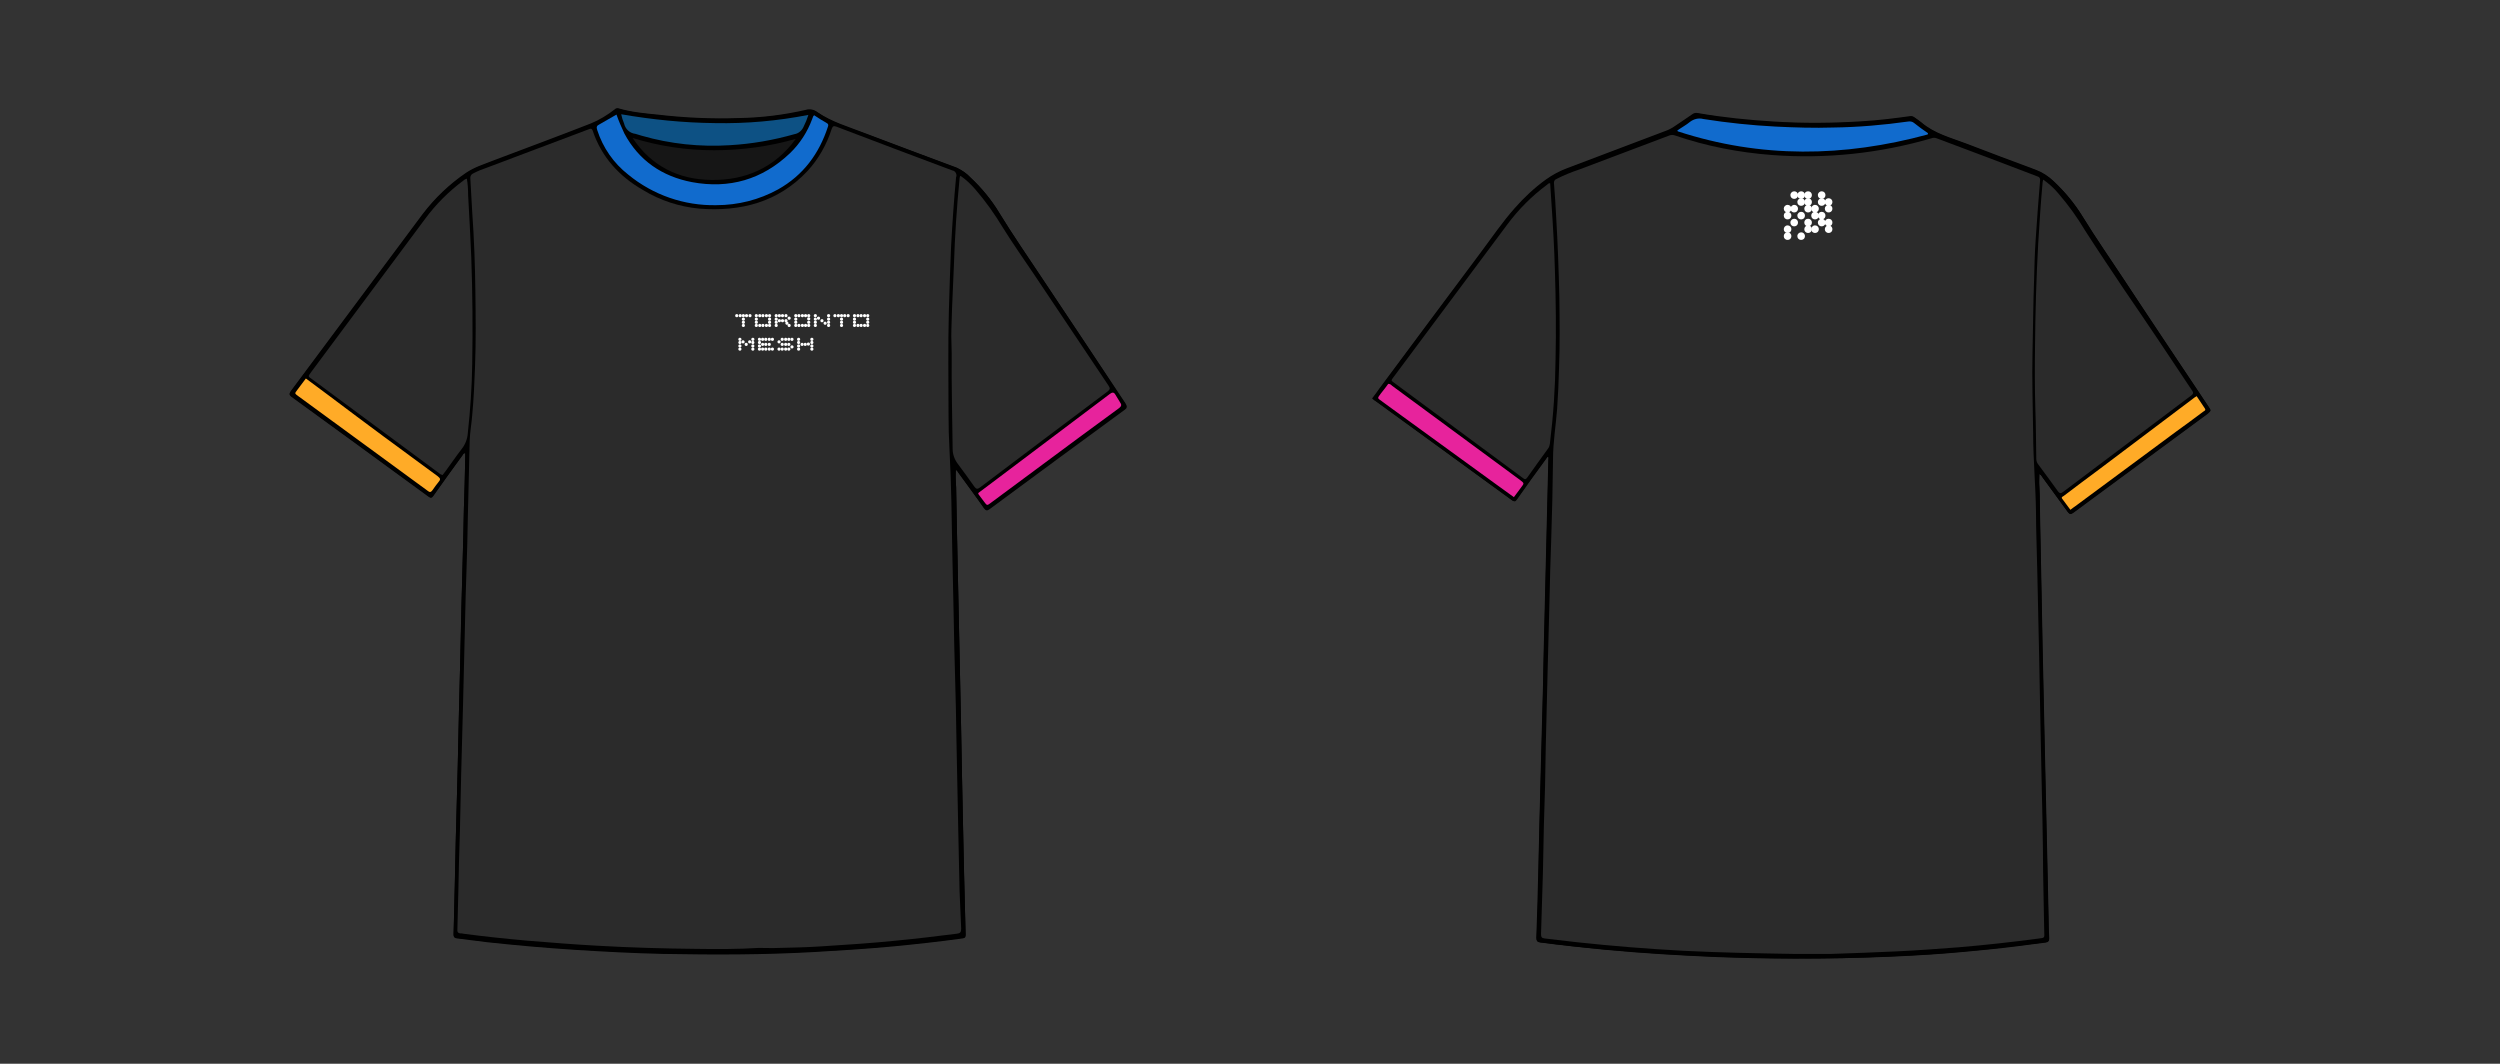 <?xml version="1.0" encoding="utf-8"?>
<!-- Generator: Adobe Illustrator 25.3.1, SVG Export Plug-In . SVG Version: 6.00 Build 0)  -->
<svg version="1.1" id="Layer_1" xmlns="http://www.w3.org/2000/svg" xmlns:xlink="http://www.w3.org/1999/xlink" x="0px" y="0px"
	 viewBox="0 0 792 337" style="enable-background:new 0 0 792 337;" xml:space="preserve">
<rect x="0" y="0" width="792" height="337" fill="#333333" stroke="none"/>
<style type="text/css">
	.st0{fill:#E7239C;}
	.st1{fill:#2B2B2B;}
	.st2{fill:#116BCD;}
	.st3{fill:#0D5184;}
	.st4{fill:#161616;}
	.st5{fill:#FFAB27;}
	.st6{fill:#FFFFFF;}
</style>
<g id="Shirt_and_Colour">
	<g id="Black_Base">
		<path d="M330.4,88.5c-4.6-6.9-9.4-13.8-13.7-20.9c-2.5-4.2-5.6-7.9-9.1-11.2c-1.2-1.3-2.7-2.4-4.3-3.1c-9.8-3.7-19.5-7.3-29.3-11
			c-5.1-1.9-10.3-3.4-14.9-6.6c-1-0.8-2.4-1-3.6-0.7c-7,1.6-14.2,2.4-21.4,2.6c-8.6,0.3-17.2-0.1-25.7-1.1c-4.1-0.5-8.3-0.8-12.4-2
			c-0.4-0.1-0.8,0-1.1,0.3c-2.3,1.9-4.9,3.4-7.6,4.5c-10.2,4-20.5,7.8-30.8,11.7c-2.9,1.1-6,2-8.7,3.9c-5.3,3.6-10,8-13.8,13.1
			c-8.9,11.9-17.8,23.8-26.6,35.7L92.2,124c-0.4,0.6-0.8,1,0.1,1.7c14.5,10.5,29,21.1,43.5,31.7c0.7,0.5,1,0.4,1.5-0.3
			c3-4.3,6.1-8.6,9.2-12.8c0.2-0.3,0.3-0.7,0.9-0.7c0,0.4,0,0.8,0,1.1c-0.1,2.9-0.1,5.9-0.2,8.8c-0.2,5.1-0.3,10.3-0.4,15.5
			c-0.2,7.6-0.4,15.1-0.6,22.7c-0.2,5.9-0.3,11.9-0.4,17.8c-0.1,5.3-0.3,10.6-0.4,15.9c-0.1,6-0.3,11.9-0.4,17.9
			c-0.2,7.5-0.4,14.9-0.6,22.4c-0.2,10.1-0.5,20.2-0.7,30.3c0,0.9,0.3,1.2,1.1,1.3c3.2,0.4,6.4,0.8,9.6,1.2c9.2,1,18.4,1.8,27.6,2.4
			c9.4,0.6,18.8,1.1,28.2,1.3c15.9,0.3,31.9,0.3,47.8-0.6c8.4-0.5,16.8-1,25.2-1.8c7.2-0.7,14.5-1.5,21.7-2.5c0.8-0.1,1.1-0.4,1-1.2
			c-0.1-2.7-0.1-5.4-0.2-8.2c-0.2-7-0.3-14-0.5-21c-0.1-6.4-0.3-12.8-0.4-19.1c-0.1-7.1-0.3-14.2-0.4-21.3
			c-0.1-6.3-0.3-12.5-0.4-18.8c-0.1-6.3-0.3-12.5-0.4-18.7c-0.1-6.3-0.3-12.6-0.4-18.9c-0.1-5.2-0.2-10.5-0.3-15.7
			c-0.1-1.8-0.2-3.6-0.1-5.5c0.4,0.2,0.6,0.5,0.8,0.9c2.7,3.7,5.5,7.4,8.1,11.2c0.6,0.8,1,0.9,1.8,0.3c14.2-10.5,28.5-21,42.7-31.4
			c0.9-0.6,0.9-1,0.3-1.9C347.8,114.6,339.1,101.6,330.4,88.5z"/>
		<path d="M699.7,128.9c-8.8-13.3-17.7-26.5-26.5-39.8c-4.4-6.7-9-13.2-13.2-20.1c-2.6-4.2-5.7-8.1-9.4-11.5
			c-1.6-1.5-3.5-2.7-5.5-3.5c-7.3-2.7-14.7-5.4-22-8.3c-5-1.9-10.2-3.2-14.4-6.8c-0.7-0.6-1.5-1-2.2-1.6c-0.4-0.3-0.9-0.4-1.4-0.3
			c-4.9,0.7-9.9,1.3-14.9,1.6c-9.4,0.6-18.8,0.6-28.1,0.1c-8.1-0.4-16.2-1.3-24.2-2.7c-0.6-0.1-1.2,0-1.7,0.4
			c-2.1,1.4-4.2,2.8-6.2,4.2c-0.5,0.4-1.1,0.7-1.8,0.9c-10.6,4-21.1,8-31.7,12c-2.4,0.9-4.7,2.1-6.7,3.6c-3.6,2.6-6.8,5.7-9.8,9
			c-4,4.5-7.3,9.4-10.9,14.2c-10.7,14.3-21.5,28.7-32.1,43c-0.7,1-1.4,2-2.2,3c0.4,0.4,0.8,0.7,1.2,0.9
			c14.3,10.4,28.6,20.8,42.9,31.2c0.8,0.6,1.2,0.6,1.7-0.2c3-4.3,6.1-8.6,9.2-12.8c0.2-0.3,0.3-0.6,0.7-0.7c0.3,0.3,0.1,0.7,0.1,1.1
			c-0.1,4.1-0.2,8.1-0.3,12.2l-0.6,24.6l-0.6,25c-0.1,5.8-0.3,11.7-0.4,17.6l-0.6,22.7c-0.2,8.2-0.5,16.4-0.6,24.6
			s-0.3,16.5-0.7,24.7c0,0.9,0.3,1.3,1.2,1.4c6.8,0.9,13.7,1.6,20.6,2.3c11.7,1.1,23.5,1.8,35.3,2.3c8.3,0.3,16.6,0.5,24.9,0.5
			c9.9,0,19.9-0.2,29.8-0.6c4.3-0.2,8.7-0.4,13-0.7c6.2-0.4,12.3-1,18.4-1.6s12.1-1.4,18.1-2.2c0.8-0.1,1.1-0.5,1.1-1.3
			c-0.1-2.3-0.2-4.5-0.2-6.8c-0.1-6.1-0.3-12.2-0.4-18.3l-0.5-22.2c-0.1-6-0.3-12-0.4-18c-0.2-9.2-0.4-18.4-0.6-27.6
			c-0.1-6.9-0.3-13.9-0.4-20.8c-0.1-6.7-0.3-13.3-0.4-20c-0.1-3.2,0-6.3-0.2-9.5c-0.1-1.3,0-2.6,0-3.9c0.4,0.2,0.7,0.5,0.9,0.9
			c2.7,3.7,5.4,7.4,8.1,11.1c0.5,0.7,0.9,0.9,1.7,0.3c14.2-10.5,28.4-20.9,42.6-31.4C700.5,130.1,700.5,130.1,699.7,128.9z"/>
	</g>
	<path d="M356.5,127.7c0.6,0.9,0.5,1.3-0.3,1.9c-14.3,10.4-28.5,20.9-42.7,31.5c-0.8,0.6-1.2,0.5-1.8-0.3c-2.7-3.7-5.4-7.4-8.1-11.2
		c-0.2-0.4-0.5-0.7-0.8-0.9c-0.1,1.8-0.1,3.6,0.1,5.5c0.1,5.2,0.2,10.4,0.3,15.7c0.1,6.3,0.3,12.6,0.4,18.9s0.3,12.5,0.4,18.7
		s0.3,12.5,0.4,18.8c0.1,7.1,0.3,14.2,0.4,21.3c0.1,6.4,0.3,12.8,0.4,19.1c0.1,7,0.3,14,0.5,21c0.1,2.7,0.1,5.4,0.2,8.2
		c0,0.8-0.2,1.1-1,1.2c-7.2,1-14.5,1.8-21.7,2.5c-8.4,0.8-16.8,1.4-25.2,1.8c-15.9,0.9-31.9,0.9-47.8,0.6
		c-9.4-0.2-18.8-0.7-28.2-1.3c-9.2-0.6-18.4-1.4-27.6-2.4c-3.2-0.4-6.4-0.8-9.6-1.2c-0.9-0.1-1.2-0.4-1.1-1.3
		c0.3-10.1,0.5-20.2,0.7-30.3c0.2-7.5,0.4-14.9,0.6-22.4c0.1-6,0.3-11.9,0.4-17.9c0.1-5.3,0.3-10.6,0.4-15.9
		c0.2-5.9,0.3-11.8,0.4-17.8c0.2-7.6,0.4-15.1,0.6-22.7c0.1-5.2,0.2-10.3,0.4-15.5c0.1-2.9,0.1-5.9,0.2-8.8c0-0.4,0-0.8,0-1.1
		c-0.6,0-0.7,0.4-0.9,0.7c-3.1,4.3-6.1,8.6-9.2,12.8c-0.5,0.7-0.8,0.8-1.5,0.3c-14.5-10.6-29-21.1-43.5-31.7
		c-0.9-0.6-0.5-1.1-0.1-1.7l15.1-20.3c8.9-11.9,17.7-23.8,26.6-35.7c3.9-5.1,8.5-9.5,13.8-13.1c2.7-1.8,5.7-2.7,8.7-3.9
		c10.3-3.9,20.6-7.7,30.8-11.7c2.7-1.1,5.3-2.7,7.6-4.5c0.3-0.3,0.7-0.4,1.1-0.3c4,1.2,8.2,1.6,12.4,2c8.5,1,17.1,1.4,25.7,1.1
		c7.2-0.1,14.3-1,21.3-2.6c1.2-0.4,2.6-0.1,3.6,0.7c4.5,3.1,9.8,4.6,14.9,6.6c9.8,3.7,19.5,7.4,29.3,11c1.6,0.8,3.1,1.8,4.3,3.1
		c3.6,3.3,6.6,7.1,9.1,11.2c4.4,7.1,9.1,13.9,13.7,20.9C339.1,101.6,347.8,114.6,356.5,127.7z M354.5,129.2c0.8-0.6,0.9-1.1,0.3-1.9
		c-0.6-0.7-1.1-1.5-1.5-2.4c-0.5-0.9-0.9-1-1.8-0.3c-11.9,9-23.8,17.9-35.7,26.9l-6,4.5c0,0.1,0.1,0.2,0.1,0.4l1.8,2.4
		c0.9,1.2,0.9,1.2,2.1,0.3l27.8-20.6C346,135.5,350.2,132.3,354.5,129.2L354.5,129.2z M350.8,124c0.8-0.6,0.9-1,0.3-1.8
		c-8-11.8-15.9-23.7-23.8-35.6c-3.3-4.9-6.7-9.7-9.8-14.7c-2.6-4.3-5.5-8.4-8.8-12.2c-1.4-1.5-2.9-2.9-4.6-4.2
		c-0.2,0.2-0.4,0.5-0.3,0.8c-0.8,9.2-1.4,18.3-1.8,27.5c-0.1,2.3-0.2,4.6-0.3,6.9c-0.2,4.5-0.4,9-0.5,13.5c-0.1,2.6,0.1,5.2,0.1,7.8
		c-0.1,10,0.2,20.1,0.3,30.1c0,1.7,0.5,3.3,1.6,4.6c1.8,2.4,3.6,4.8,5.3,7.3c0.6,0.9,1,0.9,1.8,0.2
		C323.9,144.2,337.3,134.1,350.8,124z M303.1,295.9c1.1-0.1,1.4-0.5,1.4-1.6c-0.2-3.9-0.2-7.8-0.4-11.7c-0.1-6.2-0.3-12.3-0.4-18.5
		c-0.2-9.9-0.5-19.9-0.6-29.8c-0.1-6.2-0.2-12.5-0.4-18.7c-0.2-7.2-0.3-14.5-0.5-21.7c-0.1-6.1-0.3-12.3-0.4-18.4
		c-0.2-11-0.3-21.9-0.9-32.9c-0.2-3.6-0.3-7.2-0.3-10.8c0-11-0.2-22,0.1-32.9c0.2-6.8,0.4-13.7,0.7-20.5c0.4-7.4,0.8-14.8,1.6-22.2
		c0.3-0.8-0.2-1.7-1-1.9c-0.1,0-0.2,0-0.2-0.1c-12.3-4.6-24.5-9.2-36.8-13.9c-0.8-0.3-1.1-0.2-1.4,0.7c-1.5,5-4.2,9.6-7.7,13.4
		c-9.3,9.9-21.2,12.9-34.2,11.9c-6.3-0.6-12.4-2.6-17.9-5.9c-7.5-4.3-13-10.4-15.9-18.7c-0.3-0.9-0.7-0.8-1.4-0.5l-32.1,12.2
		c-1.6,0.5-3.1,1.2-4.5,1.9c-0.6,0.3-0.9,0.9-0.8,1.5c0.2,3.6,0.4,7.2,0.6,10.7c0.5,8.3,0.8,16.6,1,25c0.1,7.9,0.2,15.8-0.1,23.7
		c-0.2,5.2-0.4,10.4-0.9,15.6c-0.2,2.7-0.7,5.3-0.8,8c-0.2,8.3-0.4,16.6-0.6,24.9c-0.1,5.3-0.2,10.5-0.4,15.8
		c-0.2,6-0.3,11.9-0.5,17.9c-0.2,8.2-0.4,16.4-0.6,24.7c-0.2,7.5-0.4,15-0.6,22.5c-0.2,6-0.3,12-0.4,18c-0.2,6.4-0.3,12.9-0.5,19.3
		c-0.1,3.9-0.2,7.9-0.3,11.8c0,0.9,0.3,1.3,1.1,1.3c0.3,0,0.6,0,0.8,0.1c6.7,0.9,13.4,1.6,20.2,2.2c7.4,0.7,14.8,1.2,22.2,1.6
		c10.4,0.6,20.9,0.9,31.4,1c6.6,0.1,13.2,0.1,19.8-0.3c2.2,0,4.3,0,6.5,0c4.5-0.1,8.9-0.3,13.4-0.5c7.8-0.4,15.6-1,23.5-1.8
		C290.2,297.5,296.6,296.7,303.1,295.9z M262.3,40.1c0.1-0.4,0.3-0.8-0.2-1c-1.4-0.8-2.9-1.7-4.3-2.5c-0.1,0.1-0.2,0.2-0.3,0.4
		c-0.1,0.3-0.2,0.5-0.3,0.8c-1.5,4.1-3.9,7.8-7,10.8C241.4,57,231,60,219.1,57.8c-9.4-1.8-16.8-6.8-21.4-15.4c-1-1.9-1.8-4-2.5-6
		c-1.9,1.1-3.6,2.2-5.4,3.1c-0.9,0.5-1,1-0.7,1.8c1.8,5.5,5.3,10.4,9.8,14.1c7.8,6.5,17.7,9.9,27.9,9.7c6.8,0,13.6-1.7,19.6-5
		C254.4,55.6,259.5,48.7,262.3,40.1z M254.7,40.1c0.6-1.2,1.1-2.4,1.5-3.7c-9.7,2-19.7,2.8-29.6,2.6c-10-0.2-19.9-1.1-29.7-2.8
		c0.2,1,0.5,2,0.9,2.9c0.4,1.7,1.8,3.1,3.6,3.3c0.7,0.2,1.3,0.4,2,0.6c9.1,2.6,18.5,3.6,27.9,3c6.9-0.4,13.8-1.6,20.5-3.5
		C253.1,42.2,254.2,41.3,254.7,40.1L254.7,40.1z M252.1,44c-8.4,2.3-17.2,3.5-25.9,3.6c-8.8,0-17.5-1.3-25.8-3.8
		c5.9,9,14.6,13.2,24.9,13.3C236.1,57.2,245.5,53.2,252.1,44z M149.5,115.3c0.2-11.2,0.2-22.5-0.3-33.8c-0.3-6.5-0.6-13.1-0.9-19.6
		c0-1.8-0.1-3.5-0.4-5.2c-0.4,0.1-0.8,0.3-1.1,0.6c-4.6,3.4-8.7,7.5-12.1,12.1c-12,16.1-24,32.3-36,48.4c-1.2,1.7-1.3,1.4,0.4,2.6
		l40,29.6c0.3,0.3,0.7,0.5,1.1,0.6c0.3-0.4,0.6-0.8,1-1.3c1.7-2.4,3.3-4.8,5.1-7c1.1-1.4,1.8-3.2,1.9-5
		C148.9,129.9,149.4,122.6,149.5,115.3z M139,152.6c0.7-0.8,0.4-1.2-0.3-1.7c-11.5-8.5-22.9-16.9-34.4-25.4l-7.5-5.5l-2.7,3.6
		c-0.9,1.1-0.8,1.1,0.3,2l24.3,17.7c5.6,4.1,11.2,8.2,16.8,12.3c0.6,0.5,1,0.5,1.5-0.2C137.6,154.4,138.3,153.5,139,152.6z"/>
	<path class="st0" d="M354.8,127.4c0.6,0.8,0.5,1.3-0.3,1.9c-4.3,3.1-8.5,6.3-12.8,9.4l-27.8,20.6c-1.2,0.9-1.2,0.9-2.1-0.3
		l-1.8-2.4c0-0.1-0.1-0.2-0.1-0.4l6-4.5c11.9-9,23.8-17.9,35.7-26.9c0.8-0.6,1.3-0.6,1.8,0.3C353.8,125.8,354.3,126.6,354.8,127.4z"
		/>
	<path class="st1" d="M351.2,122.2c0.6,0.9,0.4,1.2-0.3,1.8c-13.5,10.1-26.9,20.2-40.4,30.4c-0.8,0.6-1.2,0.6-1.8-0.2
		c-1.7-2.4-3.5-4.9-5.3-7.3c-1-1.3-1.6-3-1.6-4.6c-0.1-10-0.4-20.1-0.3-30.1c0-2.6-0.2-5.2-0.1-7.8c0.1-4.5,0.3-9,0.5-13.5
		c0.1-2.3,0.2-4.6,0.3-6.9c0.3-9.2,0.9-18.4,1.8-27.5c0-0.3,0.1-0.6,0.3-0.8c1.7,1.2,3.2,2.6,4.6,4.2c3.3,3.8,6.2,7.9,8.8,12.2
		c3.1,5,6.5,9.8,9.8,14.7C335.3,98.5,343.2,110.3,351.2,122.2z"/>
	<path class="st1" d="M304.5,294.2c0,1.1-0.3,1.5-1.4,1.6c-6.4,0.8-12.9,1.6-19.3,2.2c-7.8,0.8-15.6,1.3-23.5,1.8
		c-4.5,0.3-8.9,0.4-13.4,0.5c-2.2,0.1-4.3,0-6.5,0c-6.6,0.4-13.2,0.4-19.8,0.3c-10.5-0.1-20.9-0.4-31.4-1c-7.4-0.4-14.8-1-22.2-1.6
		c-6.7-0.6-13.5-1.3-20.2-2.2c-0.3-0.1-0.6-0.1-0.8-0.1c-0.9,0-1.2-0.5-1.1-1.3c0.1-3.9,0.2-7.9,0.3-11.8c0.1-6.5,0.3-12.9,0.5-19.3
		c0.1-6,0.3-12,0.4-18c0.2-7.5,0.4-15,0.6-22.5c0.2-8.2,0.4-16.4,0.6-24.7c0.1-6,0.3-11.9,0.5-17.9c0.2-5.3,0.3-10.5,0.4-15.8
		c0.2-8.3,0.4-16.6,0.6-24.9c0.1-2.7,0.6-5.3,0.8-8c0.5-5.2,0.7-10.4,0.9-15.6c0.3-7.9,0.2-15.8,0.1-23.7c-0.1-8.3-0.4-16.6-1-25
		c-0.2-3.6-0.4-7.2-0.6-10.7c-0.1-0.6,0.3-1.3,0.8-1.5c1.5-0.8,3-1.4,4.5-1.9l32.1-12.1c0.7-0.3,1.1-0.4,1.4,0.5
		c2.8,8.3,8.4,14.4,15.9,18.7c5.4,3.3,11.5,5.3,17.9,5.9c13,1,24.9-2,34.2-11.9c3.5-3.8,6.1-8.4,7.7-13.4c0.3-0.8,0.6-1,1.4-0.7
		c12.3,4.7,24.5,9.3,36.8,13.9c0.8,0.1,1.4,0.9,1.3,1.8c0,0.1,0,0.2-0.1,0.2c-0.7,7.4-1.2,14.8-1.6,22.2c-0.3,6.8-0.5,13.7-0.7,20.5
		c-0.3,11-0.1,22-0.1,32.9c0,3.6,0.1,7.2,0.3,10.8c0.6,10.9,0.7,21.9,0.9,32.9c0.1,6.1,0.3,12.3,0.4,18.4c0.1,7.2,0.3,14.5,0.5,21.7
		c0.2,6.2,0.3,12.5,0.4,18.7c0.2,9.9,0.4,19.9,0.6,29.8c0.1,6.2,0.3,12.3,0.4,18.5C304.2,286.4,304.3,290.3,304.5,294.2z"/>
	<path class="st2" d="M262.1,39.1c0.4,0.3,0.3,0.7,0.2,1c-2.8,8.6-7.8,15.4-15.8,19.9c-6,3.3-12.7,5-19.6,5
		c-10.1,0.2-20-3.2-27.9-9.7c-4.6-3.6-8-8.5-9.8-14.1c-0.3-0.9-0.2-1.4,0.7-1.8c1.8-1,3.5-2,5.4-3.1c0.7,2,1.6,4.1,2.5,6
		c4.6,8.6,12,13.6,21.4,15.4c11.8,2.2,22.3-0.8,31.1-9.2c3.1-3,5.5-6.7,7-10.8c0.1-0.3,0.2-0.5,0.3-0.8c0.1-0.1,0.2-0.3,0.3-0.4
		C259.2,37.4,260.7,38.3,262.1,39.1z"/>
	<path class="st3" d="M256.1,36.4c-0.4,1.3-0.9,2.5-1.5,3.7c-0.5,1.2-1.6,2.2-2.9,2.4c-6.7,1.9-13.5,3.1-20.5,3.5
		c-9.4,0.6-18.9-0.4-27.9-3c-0.7-0.2-1.3-0.4-2-0.6c-1.8-0.2-3.2-1.5-3.6-3.3c-0.4-0.9-0.7-1.9-0.9-2.9c9.8,1.7,19.7,2.7,29.7,2.8
		C236.5,39.2,246.4,38.3,256.1,36.4z"/>
	<path class="st4" d="M226.2,47.6c8.8,0,17.5-1.2,25.9-3.6c-6.6,9.1-16,13.2-26.8,13c-10.3-0.1-19-4.4-24.9-13.3
		C208.7,46.3,217.4,47.6,226.2,47.6z"/>
	<path class="st1" d="M149.3,81.5c0.4,11.3,0.5,22.5,0.3,33.8c-0.1,7.3-0.6,14.6-1.4,21.9c-0.1,1.8-0.8,3.6-1.9,5
		c-1.8,2.3-3.4,4.7-5.1,7c-0.3,0.4-0.7,0.9-1,1.3c-0.4-0.1-0.8-0.3-1.1-0.6l-40-29.6c-1.7-1.2-1.6-0.9-0.4-2.6
		c12-16.1,24-32.3,36-48.4c3.4-4.6,7.5-8.7,12.1-12.1c0.3-0.3,0.7-0.5,1.1-0.6c0.3,1.7,0.4,3.5,0.4,5.2
		C148.7,68.4,149,75,149.3,81.5z"/>
	<path class="st5" d="M138.7,150.9c0.7,0.6,1,0.9,0.3,1.7c-0.7,0.9-1.4,1.8-2,2.7c-0.5,0.7-0.9,0.7-1.5,0.2
		c-5.6-4.1-11.2-8.2-16.8-12.3l-24.2-17.7c-1.2-0.9-1.2-0.8-0.3-2l2.7-3.6l7.4,5.5C115.7,134,127.2,142.5,138.7,150.9z"/>
	<path d="M699.7,128.9c0.8,1.2,0.8,1.2-0.4,2.1c-14.2,10.4-28.4,20.9-42.6,31.4c-0.8,0.6-1.1,0.4-1.7-0.3c-2.7-3.7-5.4-7.4-8.1-11.1
		c-0.2-0.4-0.5-0.7-0.9-0.9c0,1.4-0.1,2.7,0,3.9c0.2,3.2,0.1,6.3,0.2,9.5c0.2,6.7,0.3,13.3,0.4,20c0.2,6.9,0.3,13.9,0.4,20.8
		c0.2,9.2,0.4,18.4,0.6,27.6c0.1,6,0.3,12,0.4,18l0.5,22.2c0.1,6.1,0.3,12.2,0.4,18.3c0,2.3,0.1,4.5,0.2,6.8c0,0.8-0.3,1.2-1.1,1.3
		c-6,0.8-12,1.5-18.1,2.2c-6.1,0.6-12.3,1.2-18.4,1.6c-4.3,0.3-8.7,0.5-13,0.7c-9.9,0.5-19.9,0.7-29.8,0.6c-8.3,0-16.6-0.2-24.9-0.5
		c-11.8-0.5-23.5-1.2-35.3-2.3c-6.9-0.6-13.7-1.4-20.6-2.3c-0.9-0.1-1.2-0.5-1.2-1.4c0.3-8.2,0.5-16.4,0.7-24.7s0.4-16.4,0.6-24.6
		l0.6-22.7c0.2-5.9,0.3-11.7,0.4-17.6l0.6-25l0.6-24.6c0.1-4.1,0.2-8.1,0.3-12.2c0-0.4,0.1-0.8-0.1-1.1c-0.4,0.1-0.5,0.4-0.7,0.7
		c-3.1,4.3-6.2,8.5-9.2,12.8c-0.6,0.8-1,0.8-1.7,0.2c-14.3-10.4-28.5-20.8-42.9-31.2c-0.4-0.3-0.8-0.6-1.2-0.9c0.8-1,1.5-2,2.2-3
		c10.7-14.4,21.4-28.8,32.1-43.1c3.6-4.8,6.9-9.7,10.9-14.2c2.9-3.3,6.2-6.4,9.8-9c2.1-1.5,4.3-2.7,6.7-3.6c10.6-4,21.1-8,31.7-12
		c0.6-0.2,1.2-0.6,1.8-0.9c2.1-1.4,4.2-2.8,6.2-4.2c0.5-0.4,1.1-0.5,1.7-0.4c8,1.4,16.1,2.2,24.2,2.7c9.4,0.6,18.8,0.5,28.1-0.1
		c5-0.3,9.9-0.9,14.9-1.6c0.5-0.1,1,0,1.4,0.3c0.7,0.5,1.5,1,2.2,1.6c4.2,3.6,9.4,4.9,14.4,6.8c7.3,2.8,14.7,5.6,22,8.3
		c2.1,0.8,3.9,2,5.5,3.5c3.6,3.4,6.8,7.2,9.4,11.5c4.2,6.8,8.8,13.4,13.2,20.1C681.9,102.4,690.8,115.7,699.7,128.9z M698,130.4
		c0.3-0.2,0.9-0.4,0.5-1c-0.8-1.3-1.7-2.6-2.7-4c-0.5,0.4-0.9,0.6-1.3,0.9L665,148.6c-3.7,2.8-7.5,5.6-11.2,8.4
		c-0.3,0.2-0.9,0.4-0.5,0.9c0.8,1.2,1.7,2.3,2.6,3.5c0.6-0.4,1.1-0.7,1.5-1.1l31.9-23.6C692.2,134.7,695.1,132.6,698,130.4z
		 M694.3,125.2c0.6-0.5,0.7-0.8,0.2-1.4c-7.1-10.6-14.2-21.3-21.3-31.9c-4.2-6.3-8.5-12.5-12.5-18.9c-2.5-4.2-5.3-8.1-8.5-11.8
		c-1.4-1.6-3.1-3.1-4.8-4.4c-0.1,0.5-0.1,0.7-0.2,0.9c-0.7,6.5-1,13-1.4,19.5c-0.6,10.7-0.9,21.4-1,32.2c-0.1,6.7-0.1,13.3,0.1,20
		c0.2,5.3,0.2,10.6,0.3,15.9c0,0.6,0.2,1.2,0.6,1.7c2.1,2.9,4.2,5.7,6.3,8.6c0.5,0.6,0.8,0.8,1.5,0.2
		C667.1,145.7,680.7,135.4,694.3,125.2L694.3,125.2z M645.3,297.4c2.6-0.4,2.4,0.1,2.3-2.7c-0.2-8.5-0.4-17-0.6-25.5
		c-0.2-7.1-0.3-14.1-0.4-21.2c-0.1-6.4-0.3-12.9-0.4-19.3c-0.2-7-0.3-13.9-0.4-20.9c-0.2-9.1-0.4-18.3-0.6-27.4
		c-0.1-6.1-0.4-12.2-0.4-18.3c0-8.4-0.8-16.7-0.9-25.1c0-8.5-0.3-17.1-0.2-25.6c0.2-7.7,0.1-15.4,0.5-23.1c0.2-4.2,0.3-8.4,0.5-12.6
		c0.4-6.3,0.9-12.5,1.4-18.8c0.1-0.5-0.2-1-0.8-1.2c-10.7-4-21.3-8-32-12.1c-0.5-0.2-1.1-0.2-1.6,0c-16.4,4.9-33.6,6.7-50.6,5.3
		c-10.4-0.7-20.8-2.8-30.7-6.2c-0.5-0.2-1.2-0.2-1.7,0c-9.5,3.6-19.1,7.2-28.6,10.8c-2.5,0.8-4.9,1.8-7.2,3
		c-0.6,0.3-0.9,0.8-0.8,1.4c0.2,3.6,0.5,7.2,0.7,10.7c0.5,8.4,0.8,16.8,1,25.3c0.1,7.5,0.2,15-0.1,22.5c-0.1,4.3-0.3,8.6-0.6,12.9
		c-0.3,5.3-1.2,10.6-1.3,15.9c-0.1,8.8-0.4,17.6-0.6,26.4c-0.2,5.9-0.3,11.7-0.5,17.6c-0.2,7.6-0.4,15.1-0.6,22.7
		c-0.2,8.1-0.5,16.2-0.6,24.4c-0.2,8.4-0.4,16.7-0.6,25.1c-0.1,4.9-0.2,9.8-0.3,14.7c-0.2,6.6-0.3,13.1-0.6,19.6
		c0,0.9,0.2,1.2,1.1,1.4c3.4,0.4,6.9,0.8,10.3,1.2c11.1,1.2,22.3,2,33.5,2.7c11.7,0.7,23.4,0.9,35.1,1c4,0.1,8,0,11.9,0
		c6.9-0.2,13.7-0.5,20.6-0.8c6.6-0.3,13.2-0.8,19.8-1.3C628.8,299.4,637,298.5,645.3,297.4L645.3,297.4z M610.7,42.6
		c0-0.1,0.1-0.2,0.1-0.4c-1.5-1.1-3.1-2.2-4.6-3.3c-0.5-0.4-1.1-0.5-1.8-0.4c-7.9,1.1-15.8,1.8-23.7,1.9c-6.1,0.1-12.2,0-18.3-0.3
		c-7.7-0.4-15.3-1.2-22.9-2.4c-1.4-0.4-3-0.1-4.2,0.9c-1.3,1-2.7,1.8-4,2.7l0.1,0.3C557.8,50.2,584.2,49.8,610.7,42.6z M492.9,113.8
		c0.2-9.3,0.1-18.6-0.2-27.9c-0.2-7.2-0.6-14.3-1-21.5c-0.1-2.1-0.3-4.2-0.4-6.2c-0.6-0.2-0.8,0.3-1.1,0.5
		c-4.7,3.5-8.9,7.7-12.4,12.4c-12.1,16.2-24.2,32.5-36.3,48.7c-0.2,0.3-0.5,0.5-0.4,1c0.2,0.2,0.5,0.4,0.8,0.6
		c13.6,10,27.1,20.1,40.7,30.1c0.7,0.5,1,0.4,1.5-0.2c2.2-3.1,4.4-6.1,6.6-9.2c0.3-0.4,0.5-0.9,0.5-1.4
		C492.2,131.7,492.8,122.8,492.9,113.8z M481.9,154.4c1-1.3,1-1.3-0.3-2.3l-40.5-29.9c-0.4-0.3-0.7-0.6-1.2-0.6c-0.8,1-1.5,2-2.3,3
		c-1.2,1.6-1.3,1.3,0.4,2.6l0.1,0.1l36.2,26.4l5.4,3.9L481.9,154.4z"/>
	<path class="st5" d="M698.5,129.4c0.4,0.6-0.2,0.8-0.5,1c-2.9,2.2-5.8,4.3-8.7,6.4l-31.9,23.6c-0.4,0.3-0.9,0.6-1.5,1.1
		c-0.9-1.2-1.8-2.4-2.6-3.5c-0.4-0.5,0.2-0.7,0.5-0.9c3.7-2.8,7.4-5.6,11.2-8.4l29.6-22.3c0.3-0.3,0.7-0.5,1.3-0.9
		C696.8,126.8,697.6,128.1,698.5,129.4z"/>
	<path class="st1" d="M694.5,123.8c0.4,0.6,0.4,0.9-0.2,1.4c-13.6,10.2-27.2,20.5-40.8,30.7c-0.7,0.5-1,0.4-1.5-0.2
		c-2.1-2.9-4.2-5.8-6.3-8.6c-0.4-0.5-0.6-1.1-0.6-1.7c-0.1-5.3-0.1-10.6-0.3-15.9c-0.2-6.7-0.2-13.3-0.1-20
		c0.1-10.7,0.4-21.4,1-32.2c0.4-6.5,0.8-13,1.4-19.5c0-0.2,0.1-0.5,0.2-0.9c1.8,1.3,3.4,2.7,4.8,4.4c3.2,3.7,6,7.6,8.5,11.8
		c4.1,6.4,8.3,12.6,12.5,18.9C680.3,102.5,687.4,113.1,694.5,123.8z"/>
	<path class="st1" d="M647.6,294.7c0.1,2.8,0.3,2.3-2.3,2.7c-8.3,1.1-16.5,2-24.8,2.7c-6.6,0.5-13.2,1-19.8,1.3
		c-6.9,0.3-13.7,0.6-20.6,0.8c-4,0-8,0-11.9,0c-11.7-0.2-23.4-0.4-35.1-1c-11.2-0.6-22.3-1.5-33.5-2.7c-3.4-0.4-6.9-0.8-10.3-1.2
		c-0.9-0.1-1.1-0.5-1.1-1.4c0.2-6.5,0.4-13.1,0.6-19.6c0.1-4.9,0.2-9.8,0.3-14.7c0.3-8.4,0.5-16.7,0.6-25.1
		c0.2-8.1,0.4-16.2,0.6-24.4c0.2-7.6,0.4-15.1,0.6-22.7c0.1-5.9,0.3-11.7,0.5-17.6c0.3-8.8,0.5-17.6,0.6-26.4
		c0-5.3,0.9-10.6,1.3-15.9c0.3-4.3,0.5-8.6,0.6-12.9c0.3-7.5,0.2-15,0.1-22.5c-0.2-8.4-0.5-16.9-1-25.3c-0.2-3.6-0.4-7.2-0.7-10.7
		c-0.1-0.6,0.2-1.2,0.8-1.4c2.3-1.2,4.8-2.2,7.2-3c9.5-3.6,19.1-7.2,28.6-10.8c0.5-0.2,1.2-0.2,1.7,0c9.9,3.4,20.2,5.4,30.7,6.2
		c17,1.3,34.2-0.5,50.6-5.3c0.5-0.2,1.1-0.2,1.6,0c10.7,4,21.3,8,32,12.1c0.5,0.1,0.9,0.6,0.8,1.2c-0.5,6.2-1,12.5-1.4,18.8
		c-0.3,4.2-0.4,8.4-0.5,12.6c-0.3,7.7-0.3,15.4-0.5,23.1c-0.2,8.5,0.1,17.1,0.2,25.6c0,8.4,0.8,16.7,0.9,25.1
		c0,6.1,0.3,12.2,0.4,18.3c0.2,9.1,0.4,18.3,0.6,27.4c0.1,7,0.3,13.9,0.4,20.9c0.1,6.5,0.3,12.9,0.4,19.3c0.2,7.1,0.3,14.1,0.4,21.2
		C647.2,277.7,647.5,286.2,647.6,294.7z"/>
	<path class="st2" d="M610.8,42.2c0,0.1-0.1,0.2-0.1,0.4c-26.5,7.2-52.9,7.6-79.2-1l-0.1-0.3c1.3-0.9,2.8-1.7,4-2.7
		c1.2-0.9,2.7-1.3,4.2-0.9c7.6,1.2,15.2,2,22.9,2.4c6.1,0.3,12.2,0.5,18.3,0.3c7.9-0.1,15.9-0.8,23.7-1.9c0.6-0.1,1.3,0,1.8,0.4
		C607.8,40.1,609.3,41.2,610.8,42.2z"/>
	<path class="st1" d="M492.6,85.9c0.3,9.3,0.4,18.6,0.2,27.9c-0.1,9-0.7,17.9-1.8,26.8c-0.1,0.5-0.2,1-0.5,1.4
		c-2.2,3-4.4,6.1-6.6,9.2c-0.5,0.7-0.8,0.8-1.5,0.2c-13.6-10-27.1-20.1-40.7-30.1c-0.3-0.2-0.5-0.4-0.8-0.6c-0.1-0.5,0.2-0.7,0.4-1
		c12.1-16.2,24.2-32.5,36.3-48.7c3.5-4.7,7.7-8.9,12.4-12.4c0.3-0.2,0.6-0.7,1.1-0.5c0.1,2.1,0.3,4.2,0.4,6.2
		C492,71.6,492.4,78.7,492.6,85.9z"/>
	<path class="st0" d="M481.6,152.1c1.3,1,1.3,1,0.3,2.3l-2.3,3.1l-5.4-3.9L438,127.3l-0.1-0.1c-1.7-1.2-1.6-0.9-0.4-2.6
		c0.8-1,1.6-2,2.3-3c0.6,0,0.9,0.3,1.2,0.6L481.6,152.1z"/>
</g>
<g id="Art_on_Shirt">
	<g id="Front_Logo">
		<circle class="st6" cx="237.6" cy="100" r="0.5"/>
		<circle class="st6" cx="233.4" cy="100" r="0.5"/>
		<circle class="st6" cx="236.5" cy="100" r="0.5"/>
		<circle class="st6" cx="234.5" cy="100" r="0.5"/>
		<circle class="st6" cx="235.5" cy="103.1" r="0.5"/>
		<circle class="st6" cx="235.5" cy="102.1" r="0.5"/>
		<circle class="st6" cx="235.5" cy="101.1" r="0.5"/>
		<circle class="st6" cx="235.5" cy="100" r="0.5"/>
		<circle class="st6" cx="268.7" cy="100" r="0.5"/>
		<circle class="st6" cx="264.5" cy="100" r="0.5"/>
		<circle class="st6" cx="267.6" cy="100" r="0.5"/>
		<circle class="st6" cx="265.6" cy="100" r="0.5"/>
		<circle class="st6" cx="266.6" cy="103.1" r="0.5"/>
		<circle class="st6" cx="266.6" cy="102.1" r="0.5"/>
		<circle class="st6" cx="266.6" cy="101.1" r="0.5"/>
		<circle class="st6" cx="266.6" cy="100" r="0.5"/>
		<path class="st6" d="M256.2,102.6c0.3,0,0.5,0.2,0.5,0.5s-0.2,0.5-0.5,0.5c-0.3,0-0.5-0.2-0.5-0.5S255.9,102.6,256.2,102.6z"/>
		<circle class="st6" cx="255.2" cy="103.1" r="0.5"/>
		<circle class="st6" cx="254.2" cy="103.1" r="0.5"/>
		<path class="st6" d="M256.2,101.6c0.3,0,0.5,0.2,0.5,0.5s-0.2,0.5-0.5,0.5c-0.3,0-0.5-0.2-0.5-0.5S255.9,101.6,256.2,101.6z"/>
		<circle class="st6" cx="253.1" cy="103.1" r="0.5"/>
		<path class="st6" d="M256.2,100.5c0.3,0,0.5,0.2,0.5,0.5s-0.2,0.5-0.5,0.5c-0.3,0-0.5-0.2-0.5-0.5S255.9,100.5,256.2,100.5z"/>
		<circle class="st6" cx="252.1" cy="103.1" r="0.5"/>
		<path class="st6" d="M256.2,99.5c0.3,0,0.5,0.2,0.5,0.5s-0.2,0.5-0.5,0.5c-0.3,0-0.5-0.2-0.5-0.5S255.9,99.5,256.2,99.5z"/>
		<circle class="st6" cx="255.2" cy="100" r="0.5"/>
		<circle class="st6" cx="254.2" cy="100" r="0.5"/>
		<circle class="st6" cx="252.1" cy="102.1" r="0.5"/>
		<circle class="st6" cx="252.1" cy="101.1" r="0.5"/>
		<circle class="st6" cx="253.1" cy="100" r="0.5"/>
		<circle class="st6" cx="252.1" cy="100" r="0.5"/>
		<circle class="st6" cx="274.9" cy="103.1" r="0.5"/>
		<circle class="st6" cx="273.9" cy="103.1" r="0.5"/>
		<circle class="st6" cx="272.8" cy="103.1" r="0.5"/>
		<circle class="st6" cx="274.9" cy="102.1" r="0.5"/>
		<circle class="st6" cx="271.8" cy="103.1" r="0.5"/>
		<circle class="st6" cx="274.9" cy="101.1" r="0.5"/>
		<circle class="st6" cx="270.7" cy="103.1" r="0.5"/>
		<circle class="st6" cx="274.9" cy="100" r="0.5"/>
		<circle class="st6" cx="273.9" cy="100" r="0.5"/>
		<circle class="st6" cx="272.8" cy="100" r="0.5"/>
		<circle class="st6" cx="270.7" cy="102.1" r="0.5"/>
		<circle class="st6" cx="270.7" cy="101.1" r="0.5"/>
		<circle class="st6" cx="271.8" cy="100" r="0.5"/>
		<circle class="st6" cx="270.7" cy="100" r="0.5"/>
		<circle class="st6" cx="243.8" cy="103.1" r="0.5"/>
		<circle class="st6" cx="242.8" cy="103.1" r="0.5"/>
		<circle class="st6" cx="241.7" cy="103.1" r="0.5"/>
		<circle class="st6" cx="243.8" cy="102.1" r="0.5"/>
		<circle class="st6" cx="240.7" cy="103.1" r="0.5"/>
		<circle class="st6" cx="243.8" cy="101.1" r="0.5"/>
		<circle class="st6" cx="239.6" cy="103.1" r="0.5"/>
		<circle class="st6" cx="243.8" cy="100" r="0.5"/>
		<circle class="st6" cx="242.8" cy="100" r="0.5"/>
		<circle class="st6" cx="241.7" cy="100" r="0.5"/>
		<circle class="st6" cx="239.6" cy="102.1" r="0.5"/>
		<circle class="st6" cx="239.6" cy="101.1" r="0.5"/>
		<circle class="st6" cx="240.7" cy="100" r="0.5"/>
		<circle class="st6" cx="239.6" cy="100" r="0.5"/>
		<circle class="st6" cx="262.5" cy="103.1" r="0.5"/>
		<circle class="st6" cx="259.3" cy="100.8" r="0.5"/>
		<circle class="st6" cx="260.4" cy="101.6" r="0.5"/>
		<circle class="st6" cx="258.3" cy="103.1" r="0.5"/>
		<circle class="st6" cx="258.3" cy="102.1" r="0.5"/>
		<circle class="st6" cx="258.3" cy="101.1" r="0.5"/>
		<circle class="st6" cx="261.4" cy="102.4" r="0.5"/>
		<circle class="st6" cx="262.5" cy="102.1" r="0.5"/>
		<circle class="st6" cx="262.5" cy="101.1" r="0.5"/>
		<circle class="st6" cx="262.5" cy="100" r="0.5"/>
		<circle class="st6" cx="258.3" cy="100" r="0.5"/>
		<circle class="st6" cx="235.4" cy="108.3" r="0.5"/>
		<circle class="st6" cx="236.4" cy="109.1" r="0.5"/>
		<circle class="st6" cx="237.5" cy="108.3" r="0.5"/>
		<circle class="st6" cx="238.5" cy="110.6" r="0.5"/>
		<circle class="st6" cx="234.4" cy="110.6" r="0.5"/>
		<circle class="st6" cx="234.4" cy="109.6" r="0.5"/>
		<circle class="st6" cx="234.4" cy="108.5" r="0.5"/>
		<circle class="st6" cx="238.5" cy="109.6" r="0.5"/>
		<circle class="st6" cx="238.5" cy="108.5" r="0.5"/>
		<circle class="st6" cx="238.5" cy="107.5" r="0.5"/>
		<circle class="st6" cx="234.4" cy="107.5" r="0.5"/>
		<circle class="st6" cx="244.7" cy="107.5" r="0.5"/>
		<circle class="st6" cx="243.7" cy="107.5" r="0.5"/>
		<circle class="st6" cx="242.6" cy="107.5" r="0.5"/>
		<circle class="st6" cx="241.6" cy="107.5" r="0.5"/>
		<circle class="st6" cx="243.7" cy="109.1" r="0.5"/>
		<circle class="st6" cx="242.6" cy="109.1" r="0.5"/>
		<circle class="st6" cx="244.7" cy="110.6" r="0.5"/>
		<circle class="st6" cx="243.7" cy="110.6" r="0.5"/>
		<circle class="st6" cx="242.6" cy="110.6" r="0.5"/>
		<circle class="st6" cx="241.6" cy="109.1" r="0.5"/>
		<circle class="st6" cx="241.6" cy="110.6" r="0.5"/>
		<circle class="st6" cx="240.6" cy="110.6" r="0.5"/>
		<circle class="st6" cx="240.6" cy="109.6" r="0.5"/>
		<circle class="st6" cx="240.6" cy="108.5" r="0.5"/>
		<circle class="st6" cx="240.6" cy="107.5" r="0.5"/>
		<circle class="st6" cx="247.8" cy="107.5" r="0.5"/>
		<circle class="st6" cx="249.9" cy="109.1" r="0.5"/>
		<circle class="st6" cx="248.9" cy="109.1" r="0.5"/>
		<circle class="st6" cx="246.8" cy="110.6" r="0.5"/>
		<circle class="st6" cx="247.8" cy="110.6" r="0.5"/>
		<circle class="st6" cx="248.9" cy="110.6" r="0.5"/>
		<circle class="st6" cx="247.8" cy="109.1" r="0.5"/>
		<circle class="st6" cx="248.9" cy="107.5" r="0.5"/>
		<circle class="st6" cx="249.9" cy="107.5" r="0.5"/>
		<circle class="st6" cx="249.9" cy="110.6" r="0.5"/>
		<circle class="st6" cx="250.9" cy="107.5" r="0.5"/>
		<circle class="st6" cx="250.9" cy="109.9" r="0.5"/>
		<circle class="st6" cx="246.8" cy="108.3" r="0.5"/>
		<path class="st6" d="M256.1,108.5c0.3,0,0.5,0.2,0.5,0.5s-0.2,0.5-0.5,0.5c-0.3,0-0.5-0.2-0.5-0.5S255.8,108.5,256.1,108.5z"/>
		<circle class="st6" cx="255.1" cy="109.1" r="0.5"/>
		<circle class="st6" cx="254.1" cy="109.1" r="0.5"/>
		<circle class="st6" cx="257.2" cy="110.6" r="0.5"/>
		<circle class="st6" cx="253" cy="110.6" r="0.5"/>
		<circle class="st6" cx="253" cy="109.6" r="0.5"/>
		<circle class="st6" cx="257.2" cy="109.6" r="0.5"/>
		<circle class="st6" cx="253" cy="108.5" r="0.5"/>
		<circle class="st6" cx="257.2" cy="108.5" r="0.5"/>
		<circle class="st6" cx="257.2" cy="107.5" r="0.5"/>
		<circle class="st6" cx="253" cy="107.5" r="0.5"/>
		<circle class="st6" cx="250" cy="100.8" r="0.5"/>
		<circle class="st6" cx="250" cy="103.1" r="0.5"/>
		<circle class="st6" cx="249.3" cy="102.4" r="0.5"/>
		<circle class="st6" cx="249" cy="101.6" r="0.5"/>
		<circle class="st6" cx="247.9" cy="101.6" r="0.5"/>
		<circle class="st6" cx="246.9" cy="101.6" r="0.5"/>
		<circle class="st6" cx="249" cy="100" r="0.5"/>
		<circle class="st6" cx="245.9" cy="103.1" r="0.5"/>
		<circle class="st6" cx="245.9" cy="102.1" r="0.5"/>
		<circle class="st6" cx="247.9" cy="100" r="0.5"/>
		<circle class="st6" cx="245.9" cy="101.1" r="0.5"/>
		<circle class="st6" cx="246.9" cy="100" r="0.5"/>
		<circle class="st6" cx="245.9" cy="100" r="0.5"/>
	</g>
	<g id="Back_Logo">
		<path class="st6" d="M572.8,60.6L572.8,60.6c0.7,0,1.2,0.5,1.2,1.2l0,0c0,0.7-0.5,1.2-1.2,1.2l0,0c-0.7,0-1.2-0.5-1.2-1.2l0,0
			C571.6,61.1,572.1,60.6,572.8,60.6z"/>
		<path class="st6" d="M570.6,73.6L570.6,73.6c0.7,0,1.2,0.5,1.2,1.2l0,0c0,0.7-0.5,1.2-1.2,1.2l0,0c-0.7,0-1.2-0.5-1.2-1.2l0,0
			C569.4,74.1,570,73.6,570.6,73.6z"/>
		<path class="st6" d="M566.3,73.6L566.3,73.6c0.7,0,1.2,0.5,1.2,1.2l0,0c0,0.7-0.5,1.2-1.2,1.2l0,0c-0.7,0-1.2-0.5-1.2-1.2l0,0
			C565.1,74.1,565.6,73.6,566.3,73.6z"/>
		<path class="st6" d="M579.3,71.4L579.3,71.4c0.7,0,1.2,0.5,1.2,1.2l0,0c0,0.7-0.5,1.2-1.2,1.2l0,0c-0.7,0-1.2-0.5-1.2-1.2l0,0
			C578.1,72,578.6,71.4,579.3,71.4z"/>
		<path class="st6" d="M575,71.4L575,71.4c0.7,0,1.2,0.5,1.2,1.2l0,0c0,0.7-0.5,1.2-1.2,1.2l0,0c-0.7,0-1.2-0.5-1.2-1.2l0,0
			C573.8,72,574.3,71.4,575,71.4z"/>
		<path class="st6" d="M572.8,71.4L572.8,71.4c0.7,0,1.2,0.5,1.2,1.2l0,0c0,0.7-0.5,1.2-1.2,1.2l0,0c-0.7,0-1.2-0.5-1.2-1.2l0,0
			C571.6,72,572.1,71.4,572.8,71.4z"/>
		<path class="st6" d="M566.3,71.4L566.3,71.4c0.7,0,1.2,0.5,1.2,1.2l0,0c0,0.7-0.5,1.2-1.2,1.2l0,0c-0.7,0-1.2-0.5-1.2-1.2l0,0
			C565.1,72,565.6,71.4,566.3,71.4z"/>
		<path class="st6" d="M579.3,69.3L579.3,69.3c0.7,0,1.2,0.5,1.2,1.2l0,0c0,0.7-0.5,1.2-1.2,1.2l0,0c-0.7,0-1.2-0.5-1.2-1.2l0,0
			C578.1,69.8,578.6,69.3,579.3,69.3z"/>
		<path class="st6" d="M577.1,69.3L577.1,69.3c0.7,0,1.2,0.5,1.2,1.2l0,0c0,0.7-0.5,1.2-1.2,1.2l0,0c-0.7,0-1.2-0.5-1.2-1.2l0,0
			C575.9,69.8,576.5,69.3,577.1,69.3z"/>
		<path class="st6" d="M572.8,69.3L572.8,69.3c0.7,0,1.2,0.5,1.2,1.2l0,0c0,0.7-0.5,1.2-1.2,1.2l0,0c-0.7,0-1.2-0.5-1.2-1.2l0,0
			C571.6,69.8,572.1,69.3,572.8,69.3z"/>
		<path class="st6" d="M568.4,69.3L568.4,69.3c0.7,0,1.2,0.5,1.2,1.2l0,0c0,0.7-0.5,1.2-1.2,1.2l0,0c-0.7,0-1.2-0.5-1.2-1.2l0,0
			C567.2,69.8,567.8,69.3,568.4,69.3z"/>
		<path class="st6" d="M577.1,67.1L577.1,67.1c0.7,0,1.2,0.5,1.2,1.2l0,0c0,0.7-0.5,1.2-1.2,1.2l0,0c-0.7,0-1.2-0.5-1.2-1.2l0,0
			C575.9,67.6,576.5,67.1,577.1,67.1z"/>
		<path class="st6" d="M575,67.1L575,67.1c0.7,0,1.2,0.5,1.2,1.2l0,0c0,0.7-0.5,1.2-1.2,1.2l0,0c-0.7,0-1.2-0.5-1.2-1.2l0,0
			C573.8,67.6,574.3,67.1,575,67.1z"/>
		<path class="st6" d="M570.6,67.1L570.6,67.1c0.7,0,1.2,0.5,1.2,1.2l0,0c0,0.7-0.5,1.2-1.2,1.2l0,0c-0.7,0-1.2-0.5-1.2-1.2l0,0
			C569.4,67.6,570,67.1,570.6,67.1z"/>
		<path class="st6" d="M566.3,67.1L566.3,67.1c0.7,0,1.2,0.5,1.2,1.2l0,0c0,0.7-0.5,1.2-1.2,1.2l0,0c-0.7,0-1.2-0.5-1.2-1.2l0,0
			C565.1,67.6,565.6,67.1,566.3,67.1z"/>
		<path class="st6" d="M579.3,64.9L579.3,64.9c0.7,0,1.2,0.5,1.2,1.2l0,0c0,0.7-0.5,1.2-1.2,1.2l0,0c-0.7,0-1.2-0.5-1.2-1.2l0,0
			C578.1,65.5,578.6,64.9,579.3,64.9z"/>
		<path class="st6" d="M575,64.9L575,64.9c0.7,0,1.2,0.5,1.2,1.2l0,0c0,0.7-0.5,1.2-1.2,1.2l0,0c-0.7,0-1.2-0.5-1.2-1.2l0,0
			C573.8,65.5,574.3,64.9,575,64.9z"/>
		<path class="st6" d="M572.8,64.9L572.8,64.9c0.7,0,1.2,0.5,1.2,1.2l0,0c0,0.7-0.5,1.2-1.2,1.2l0,0c-0.7,0-1.2-0.5-1.2-1.2l0,0
			C571.6,65.5,572.1,64.9,572.8,64.9z"/>
		<path class="st6" d="M568.4,64.9L568.4,64.9c0.7,0,1.2,0.5,1.2,1.2l0,0c0,0.7-0.5,1.2-1.2,1.2l0,0c-0.7,0-1.2-0.5-1.2-1.2l0,0
			C567.2,65.5,567.8,64.9,568.4,64.9z"/>
		<path class="st6" d="M566.3,64.9L566.3,64.9c0.7,0,1.2,0.5,1.2,1.2l0,0c0,0.7-0.5,1.2-1.2,1.2l0,0c-0.7,0-1.2-0.5-1.2-1.2l0,0
			C565.1,65.5,565.6,64.9,566.3,64.9z"/>
		<path class="st6" d="M579.3,62.8L579.3,62.8c0.7,0,1.2,0.5,1.2,1.2l0,0c0,0.7-0.5,1.2-1.2,1.2l0,0c-0.7,0-1.2-0.5-1.2-1.2l0,0
			C578.1,63.3,578.6,62.8,579.3,62.8z"/>
		<path class="st6" d="M577.1,62.8L577.1,62.8c0.7,0,1.2,0.5,1.2,1.2l0,0c0,0.7-0.5,1.2-1.2,1.2l0,0c-0.7,0-1.2-0.5-1.2-1.2l0,0
			C575.9,63.3,576.5,62.8,577.1,62.8z"/>
		<path class="st6" d="M572.8,62.8L572.8,62.8c0.7,0,1.2,0.5,1.2,1.2l0,0c0,0.7-0.5,1.2-1.2,1.2l0,0c-0.7,0-1.2-0.5-1.2-1.2l0,0
			C571.6,63.3,572.1,62.8,572.8,62.8z"/>
		<path class="st6" d="M570.6,62.8L570.6,62.8c0.7,0,1.2,0.5,1.2,1.2l0,0c0,0.7-0.5,1.2-1.2,1.2l0,0c-0.7,0-1.2-0.5-1.2-1.2l0,0
			C569.4,63.3,570,62.8,570.6,62.8z"/>
		<path class="st6" d="M577.1,60.6L577.1,60.6c0.7,0,1.2,0.5,1.2,1.2l0,0c0,0.7-0.5,1.2-1.2,1.2l0,0c-0.7,0-1.2-0.5-1.2-1.2l0,0
			C575.9,61.1,576.5,60.6,577.1,60.6z"/>
		<path class="st6" d="M570.6,60.6L570.6,60.6c0.7,0,1.2,0.5,1.2,1.2l0,0c0,0.7-0.5,1.2-1.2,1.2l0,0c-0.7,0-1.2-0.5-1.2-1.2l0,0
			C569.4,61.1,570,60.6,570.6,60.6z"/>
		<path class="st6" d="M568.4,60.6L568.4,60.6c0.7,0,1.2,0.5,1.2,1.2l0,0c0,0.7-0.5,1.2-1.2,1.2l0,0c-0.7,0-1.2-0.5-1.2-1.2l0,0
			C567.2,61.1,567.8,60.6,568.4,60.6z"/>
	</g>
</g>
</svg>
